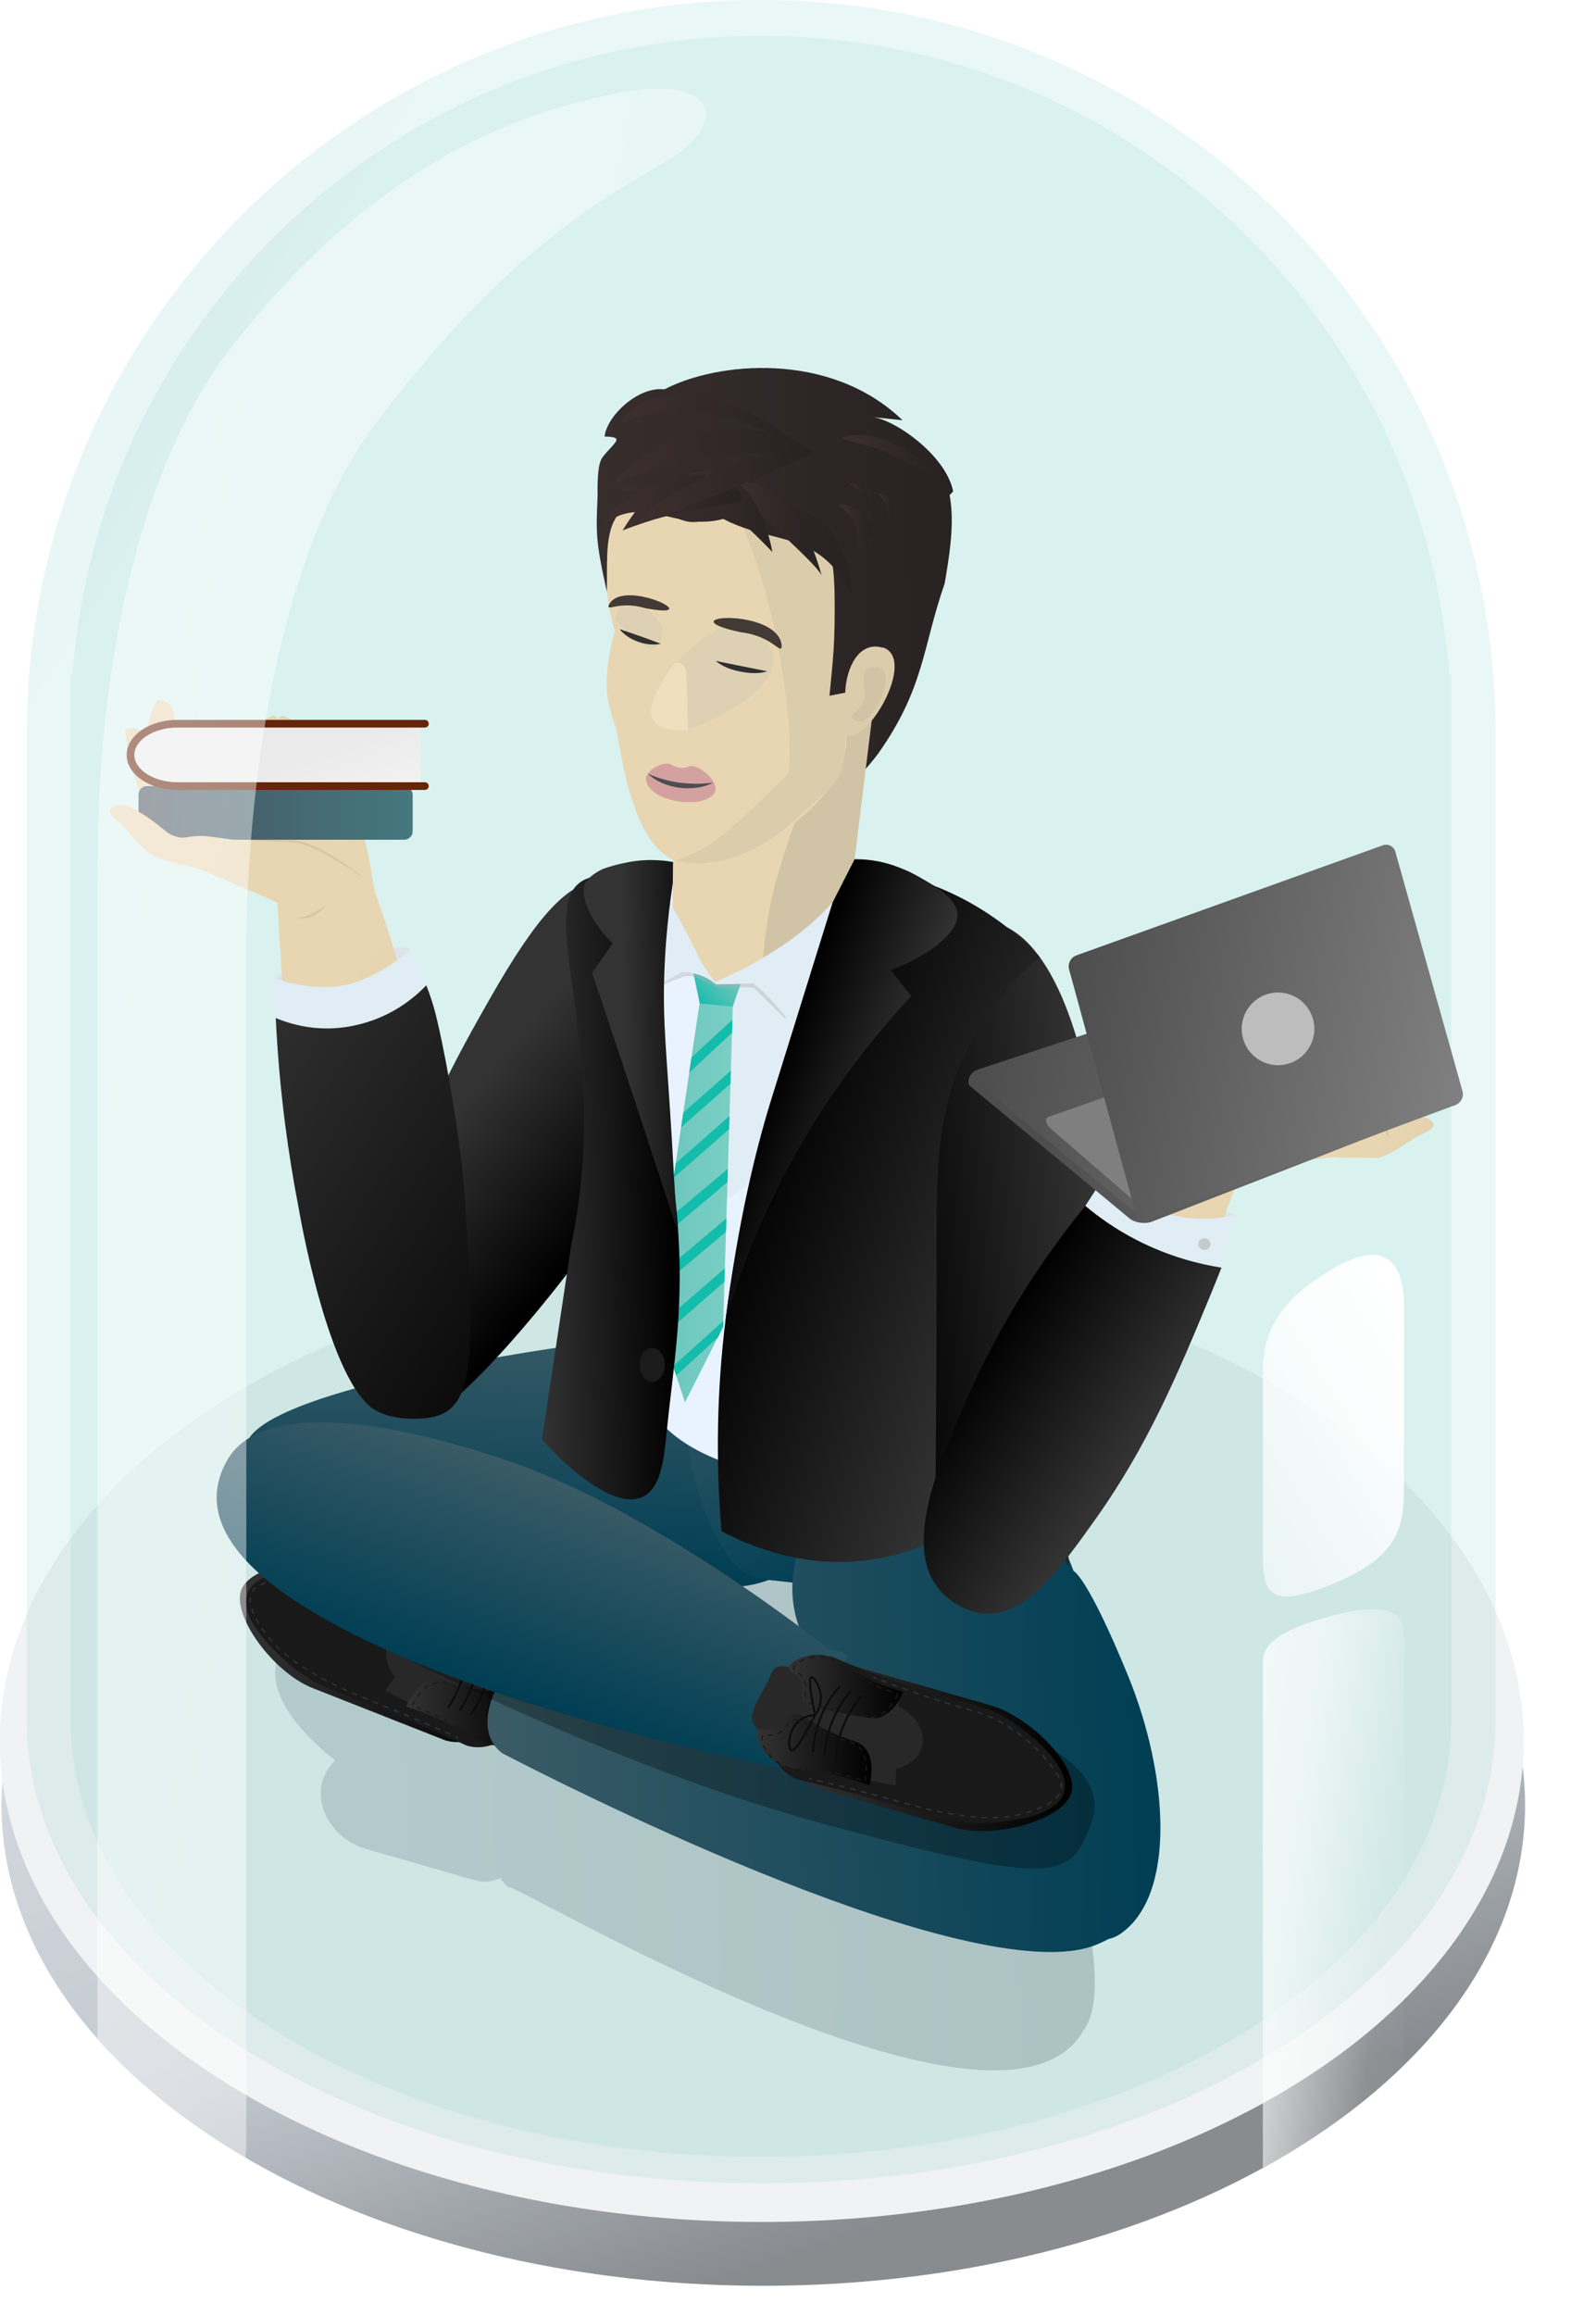 <?xml version="1.0" encoding="UTF-8"?>
<svg xmlns="http://www.w3.org/2000/svg" width="7.887in" height="11.436in" xmlns:xlink="http://www.w3.org/1999/xlink" version="1.1" viewBox="0 0 567.86 823.4">
  <defs>
    <style>
      .cls-1 {
        opacity: .46;
        stroke: #727b80;
        stroke-dasharray: 3;
        stroke-width: 2px;
      }

      .cls-1, .cls-2, .cls-3, .cls-4, .cls-5, .cls-6 {
        isolation: isolate;
      }

      .cls-1, .cls-7, .cls-8, .cls-9, .cls-10, .cls-11, .cls-12 {
        fill: none;
      }

      .cls-1, .cls-7, .cls-10 {
        stroke-linecap: round;
      }

      .cls-13 {
        fill: #1b1b1c;
      }

      .cls-14 {
        fill: #423a34;
      }

      .cls-15 {
        fill: #e1edf5;
      }

      .cls-16 {
        fill: #bdbdbd;
      }

      .cls-2 {
        fill: #afafaf;
        opacity: .4;
      }

      .cls-7 {
        stroke: #662409;
        stroke-width: 2.73px;
      }

      .cls-7, .cls-8, .cls-9, .cls-10, .cls-11, .cls-12 {
        stroke-miterlimit: 10;
      }

      .cls-17 {
        fill: #f5c953;
      }

      .cls-18 {
        fill: #e8d6b2;
      }

      .cls-19 {
        fill: url(#linear-gradient-8);
      }

      .cls-20 {
        fill: url(#linear-gradient-7);
      }

      .cls-21 {
        fill: url(#linear-gradient-5);
      }

      .cls-22 {
        fill: url(#linear-gradient-6);
      }

      .cls-23 {
        fill: url(#linear-gradient-9);
      }

      .cls-8 {
        stroke-dasharray: 2 2;
      }

      .cls-8, .cls-11 {
        stroke: #2c3339;
        stroke-width: .5px;
      }

      .cls-24 {
        fill: #dce3e9;
      }

      .cls-9 {
        stroke-dasharray: 1.911;
        stroke-width: .478px;
      }

      .cls-9, .cls-12 {
        stroke: #161a1c;
      }

      .cls-25 {
        fill: url(#linear-gradient);
      }

      .cls-26 {
        fill: #ecedef;
      }

      .cls-27 {
        fill: #c5cacc;
      }

      .cls-10 {
        stroke: #0c0c0c;
        stroke-width: .708px;
      }

      .cls-28 {
        fill: #303030;
      }

      .cls-29 {
        fill: #dbcdac;
      }

      .cls-30 {
        fill: #d4a1a1;
      }

      .cls-31 {
        fill: #d1c3a6;
      }

      .cls-32 {
        fill: #f0dfbf;
      }

      .cls-33 {
        fill: #e9f3ff;
      }

      .cls-34 {
        fill: #ded1b3;
      }

      .cls-35 {
        fill: #442b1b;
      }

      .cls-3 {
        fill: url(#linear-gradient-3);
        opacity: .09;
      }

      .cls-4 {
        fill: url(#linear-gradient-4);
        opacity: .21;
      }

      .cls-5 {
        fill: url(#linear-gradient-2);
        opacity: .11;
      }

      .cls-36 {
        fill: #3d4852;
        fill-opacity: 0;
      }

      .cls-37 {
        fill: url(#linear-gradient-43);
      }

      .cls-38 {
        fill: url(#linear-gradient-40);
      }

      .cls-39 {
        fill: url(#linear-gradient-41);
      }

      .cls-40 {
        fill: url(#linear-gradient-42);
      }

      .cls-41 {
        fill: url(#linear-gradient-49);
      }

      .cls-42 {
        fill: url(#linear-gradient-48);
      }

      .cls-43 {
        fill: url(#linear-gradient-45);
      }

      .cls-44 {
        fill: url(#linear-gradient-47);
      }

      .cls-45 {
        fill: url(#linear-gradient-44);
      }

      .cls-46 {
        fill: url(#linear-gradient-46);
      }

      .cls-47 {
        fill: url(#linear-gradient-10);
      }

      .cls-48 {
        fill: url(#linear-gradient-11);
      }

      .cls-49 {
        fill: url(#linear-gradient-12);
      }

      .cls-50 {
        fill: url(#linear-gradient-13);
      }

      .cls-51 {
        fill: url(#linear-gradient-19);
      }

      .cls-52 {
        fill: url(#linear-gradient-14);
      }

      .cls-53 {
        fill: url(#linear-gradient-21);
      }

      .cls-54 {
        fill: url(#linear-gradient-20);
      }

      .cls-55 {
        fill: url(#linear-gradient-22);
      }

      .cls-56 {
        fill: url(#linear-gradient-23);
      }

      .cls-57 {
        fill: url(#linear-gradient-28);
      }

      .cls-58 {
        fill: url(#linear-gradient-25);
      }

      .cls-59 {
        fill: url(#linear-gradient-32);
      }

      .cls-60 {
        fill: url(#linear-gradient-31);
      }

      .cls-61 {
        fill: url(#linear-gradient-33);
      }

      .cls-62 {
        fill: url(#linear-gradient-30);
      }

      .cls-63 {
        fill: url(#linear-gradient-15);
      }

      .cls-64 {
        fill: url(#linear-gradient-16);
      }

      .cls-65 {
        fill: url(#linear-gradient-17);
      }

      .cls-66 {
        fill: url(#linear-gradient-18);
      }

      .cls-67 {
        fill: url(#linear-gradient-35);
      }

      .cls-68 {
        fill: url(#linear-gradient-34);
      }

      .cls-69 {
        fill: url(#linear-gradient-36);
      }

      .cls-70 {
        fill: url(#linear-gradient-38);
      }

      .cls-71 {
        fill: url(#linear-gradient-27);
      }

      .cls-72 {
        fill: url(#linear-gradient-24);
      }

      .cls-73 {
        fill: url(#linear-gradient-26);
      }

      .cls-74 {
        fill: url(#linear-gradient-29);
      }

      .cls-75 {
        fill: url(#linear-gradient-37);
      }

      .cls-76 {
        fill: url(#linear-gradient-39);
      }

      .cls-77 {
        fill: url(#linear-gradient-57);
      }

      .cls-78 {
        fill: url(#linear-gradient-58);
      }

      .cls-79 {
        fill: url(#linear-gradient-59);
      }

      .cls-80 {
        fill: url(#linear-gradient-53);
      }

      .cls-81 {
        fill: url(#linear-gradient-54);
      }

      .cls-82 {
        fill: url(#linear-gradient-55);
      }

      .cls-83 {
        fill: url(#linear-gradient-56);
      }

      .cls-84 {
        fill: url(#linear-gradient-50);
      }

      .cls-85 {
        fill: url(#linear-gradient-51);
      }

      .cls-86 {
        fill: url(#linear-gradient-52);
      }

      .cls-87 {
        fill: url(#linear-gradient-63);
      }

      .cls-88 {
        fill: url(#linear-gradient-61);
      }

      .cls-89 {
        fill: url(#linear-gradient-62);
      }

      .cls-90 {
        fill: #13bcab;
      }

      .cls-91 {
        opacity: .73;
      }

      .cls-92 {
        opacity: .3;
      }

      .cls-93 {
        opacity: .1;
      }

      .cls-94 {
        fill: #282828;
      }

      .cls-12 {
        stroke-dasharray: 1.826;
        stroke-width: .457px;
      }

      .cls-95 {
        fill: #7f7f7f;
      }

      .cls-6 {
        fill: url(#linear-gradient-60);
        opacity: .49;
      }

      .cls-96 {
        fill: #2c3339;
      }

      .cls-97 {
        fill: #191919;
      }

      .cls-98 {
        fill: #4c4e51;
      }
    </style>
    <linearGradient id="linear-gradient" x1="-1887.274" y1="-356.969" x2="-1886.856" y2="-356.203" gradientTransform="translate(1023273.11 122644.136) scale(542.113 342.142)" gradientUnits="userSpaceOnUse">
      <stop offset="0" stop-color="#d0d5db"/>
      <stop offset=".606" stop-color="#acb5bf"/>
      <stop offset="1" stop-color="#5c6166"/>
    </linearGradient>
    <linearGradient id="linear-gradient-2" x1="-1897.549" y1="-375.584" x2="-1897.244" y2="-375.301" gradientTransform="translate(991579.136 291648.934) scale(522.585 776.608)" gradientUnits="userSpaceOnUse">
      <stop offset="0" stop-color="#438ca9"/>
      <stop offset="1" stop-color="#33b8ac"/>
    </linearGradient>
    <linearGradient id="linear-gradient-3" x1="-1897.316" y1="-375.57" x2="-1897.011" y2="-375.287" gradientTransform="translate(931796.511 283311.7) scale(491.13 754.402)" xlink:href="#linear-gradient-2"/>
    <linearGradient id="linear-gradient-4" x1="-1907.499" y1="454.363" x2="-1906.499" y2="454.383" gradientTransform="translate(556154.301 88126.284) scale(291.51 -192.54)" gradientUnits="userSpaceOnUse">
      <stop offset="0" stop-color="#536473"/>
      <stop offset="1" stop-color="#303740"/>
    </linearGradient>
    <linearGradient id="linear-gradient-5" x1="219.325" y1="103.436" x2="338.637" y2="103.436" gradientTransform="translate(0 329.953) scale(1 -1)" gradientUnits="userSpaceOnUse">
      <stop offset="0" stop-color="#382d2d"/>
      <stop offset="1" stop-color="#282222"/>
    </linearGradient>
    <linearGradient id="linear-gradient-6" x1="-798.952" y1="173.397" x2="-765.683" y2="161.649" gradientTransform="translate(-664.677 -61.65) rotate(-167.621) scale(1 -1)" gradientUnits="userSpaceOnUse">
      <stop offset="0" stop-color="#e8d6b2"/>
      <stop offset=".318" stop-color="#e8d6b2"/>
      <stop offset=".988" stop-color="#d1c3a6"/>
    </linearGradient>
    <linearGradient id="linear-gradient-7" x1="-1241.566" y1="703.485" x2="-1240.32" y2="702.483" gradientTransform="translate(175991.57 118500.94) rotate(3.038) scale(146.55 -154.52)" xlink:href="#linear-gradient-6"/>
    <linearGradient id="linear-gradient-8" x1="-1173.677" y1="695.737" x2="-1173.856" y2="695.099" gradientTransform="translate(18313.062 29494.503) rotate(-2.646) scale(14.39 -43.176) skewX(.05)" xlink:href="#linear-gradient-6"/>
    <linearGradient id="linear-gradient-9" x1="-1199.155" y1="694.314" x2="-1197.794" y2="692.219" gradientTransform="translate(26293.333 23803.195) rotate(-.079) scale(21.855 -33.942) skewX(.011)" xlink:href="#linear-gradient-6"/>
    <linearGradient id="linear-gradient-10" x1="-1226.452" y1="693.334" x2="-1225.946" y2="692.004" gradientTransform="translate(61062.676 23029.153) rotate(-13.965) scale(43.773 -53.111)" gradientUnits="userSpaceOnUse">
      <stop offset=".06" stop-color="#e8d6b2"/>
      <stop offset=".494" stop-color="#d1c3a6"/>
    </linearGradient>
    <linearGradient id="linear-gradient-11" x1="-1273.447" y1="710.184" x2="-1273.182" y2="709.487" gradientTransform="translate(63499.343 22793.225) rotate(-14.519) scale(43.773 -53.111)" xlink:href="#linear-gradient-6"/>
    <linearGradient id="linear-gradient-12" x1="-1250.088" y1="704.188" x2="-1249.027" y2="703.336" gradientTransform="translate(-202464.099 65423.631) rotate(-167.054) scale(146.55 154.52)" gradientUnits="userSpaceOnUse">
      <stop offset="0" stop-color="#e8d6b2"/>
      <stop offset=".26" stop-color="#e8d6b2"/>
      <stop offset=".85" stop-color="#d1c3a6"/>
      <stop offset="1" stop-color="#d1c3a6"/>
    </linearGradient>
    <linearGradient id="linear-gradient-13" x1="-1301.024" y1="171.38" x2="-1326.329" y2="180.271" gradientTransform="translate(-754.013 -63.282) rotate(-167.054) scale(1 -1)" xlink:href="#linear-gradient-6"/>
    <linearGradient id="linear-gradient-14" x1="-1261.157" y1="701.489" x2="-1261.341" y2="700.832" gradientTransform="translate(-26371.952 23278.487) rotate(-161.37) scale(14.39 43.176) skewX(.05)" xlink:href="#linear-gradient-6"/>
    <linearGradient id="linear-gradient-15" x1="-1257.065" y1="699.75" x2="-1255.704" y2="697.656" gradientTransform="translate(-32476.466 15609.679) rotate(-163.937) scale(21.855 33.942) skewX(.011)" xlink:href="#linear-gradient-10"/>
    <linearGradient id="linear-gradient-16" x1="-1251.636" y1="702.735" x2="-1253.45" y2="702.692" gradientTransform="translate(-85645.096 -5529.776) rotate(-150.052) scale(61.968 53.852)" xlink:href="#linear-gradient-6"/>
    <linearGradient id="linear-gradient-17" x1="-1253.484" y1="702.473" x2="-1253.218" y2="701.776" gradientTransform="translate(-65688.406 5291.087) rotate(-150.051) scale(43.773 53.111)" xlink:href="#linear-gradient-6"/>
    <linearGradient id="linear-gradient-18" x1="85.347" y1="587.611" x2="183.947" y2="587.611" gradientUnits="userSpaceOnUse">
      <stop offset="0" stop-color="#333"/>
      <stop offset="1" stop-color="#000"/>
    </linearGradient>
    <linearGradient id="linear-gradient-19" x1="144.489" y1="609.019" x2="187.988" y2="609.019" xlink:href="#linear-gradient-18"/>
    <linearGradient id="linear-gradient-20" x1="154.441" y1="585.529" x2="192.962" y2="585.529" xlink:href="#linear-gradient-18"/>
    <linearGradient id="linear-gradient-21" x1="-811.286" y1="-131.282" x2="-810.287" y2="-131.302" gradientTransform="translate(-31559.006 72804.46) rotate(92.977) scale(91.073 212.928)" gradientUnits="userSpaceOnUse">
      <stop offset="0" stop-color="#3a5b66"/>
      <stop offset="1" stop-color="#003e54"/>
    </linearGradient>
    <linearGradient id="linear-gradient-22" x1="-812.334" y1="-136.449" x2="-811.454" y2="-137.099" gradientTransform="translate(-24068.817 74012.932) rotate(98.999) scale(94.108 91.8)" xlink:href="#linear-gradient-21"/>
    <linearGradient id="linear-gradient-23" x1="-811.747" y1="-125.541" x2="-810.771" y2="-125.561" gradientTransform="translate(199334.68 26805.994) scale(245.35 208.8)" xlink:href="#linear-gradient-21"/>
    <linearGradient id="linear-gradient-24" x1="-813.971" y1="-131.199" x2="-812.971" y2="-131.219" gradientTransform="translate(-50792.118 50476.14) rotate(109.993) scale(79.086 235.066)" xlink:href="#linear-gradient-21"/>
    <linearGradient id="linear-gradient-25" x1="280.368" y1="621.764" x2="381.443" y2="621.764" xlink:href="#linear-gradient-18"/>
    <linearGradient id="linear-gradient-26" x1="-802.087" y1="-129.678" x2="-798.597" y2="-128.568" gradientTransform="translate(37050.975 43535.658) rotate(38.017) scale(69.33 87.432)" gradientUnits="userSpaceOnUse">
      <stop offset="0" stop-color="#fff"/>
      <stop offset=".5" stop-color="#c4c4c4"/>
      <stop offset=".51" stop-color="gray"/>
      <stop offset=".74" stop-color="#818181"/>
      <stop offset="1" stop-color="gray"/>
    </linearGradient>
    <linearGradient id="linear-gradient-27" x1="-804.625" y1="-121.213" x2="-800.275" y2="-120.273" gradientTransform="translate(59984.874 876.508) rotate(-8.999) scale(73.14 81.15)" gradientUnits="userSpaceOnUse">
      <stop offset="0" stop-color="#fff"/>
      <stop offset=".2" stop-color="#e8e8e8"/>
      <stop offset=".51" stop-color="gray"/>
      <stop offset=".74" stop-color="#818181"/>
      <stop offset="1" stop-color="gray"/>
    </linearGradient>
    <linearGradient id="linear-gradient-28" x1="-826.261" y1="-127.183" x2="-826.892" y2="-127.59" gradientTransform="translate(-41378.907 -53393.844) rotate(-152.03) scale(74.944 220.167) skewX(-.016)" xlink:href="#linear-gradient-18"/>
    <linearGradient id="linear-gradient-29" x1="-824.852" y1="-129.341" x2="-823.852" y2="-129.362" gradientTransform="translate(-67202.94 -24160.082) rotate(175.006) scale(79.04 234.951)" xlink:href="#linear-gradient-18"/>
    <linearGradient id="linear-gradient-30" x1="-801.37" y1="-124.99" x2="-800.715" y2="-123.412" gradientTransform="translate(47187.798 13529.201) rotate(-8.003) scale(55.884 157.12)" xlink:href="#linear-gradient-18"/>
    <linearGradient id="linear-gradient-31" x1="-822.885" y1="-127.809" x2="-821.97" y2="-127.818" gradientTransform="translate(-78523.558 -60015.192) rotate(-160.008) scale(115.213 233.589)" xlink:href="#linear-gradient-18"/>
    <linearGradient id="linear-gradient-32" x1="269.278" y1="622.302" x2="310.101" y2="622.302" xlink:href="#linear-gradient-18"/>
    <linearGradient id="linear-gradient-33" x1="280.626" y1="599.875" x2="321.32" y2="599.875" xlink:href="#linear-gradient-18"/>
    <linearGradient id="linear-gradient-34" x1="-802.222" y1="-129.44" x2="-803.07" y2="-129.435" gradientTransform="translate(42889.344 49716.309) rotate(32.172) scale(78.435 146.941) skewX(-4.298)" xlink:href="#linear-gradient-18"/>
    <linearGradient id="linear-gradient-35" x1="-1225.84" y1="692.658" x2="-1225.474" y2="693.693" gradientTransform="translate(61062.676 23029.153) rotate(-13.965) scale(43.773 -53.111)" xlink:href="#linear-gradient-6"/>
    <linearGradient id="linear-gradient-36" x1="212.328" y1="140.774" x2="339.13" y2="140.774" xlink:href="#linear-gradient-5"/>
    <linearGradient id="linear-gradient-37" x1="216.23" y1="150.275" x2="276.635" y2="150.275" gradientTransform="translate(0 329.953) scale(1 -1)" gradientUnits="userSpaceOnUse">
      <stop offset="0" stop-color="#3d2f2f"/>
      <stop offset="1" stop-color="#282222"/>
    </linearGradient>
    <linearGradient id="linear-gradient-38" x1="214.93" y1="136.953" x2="303.13" y2="136.953" xlink:href="#linear-gradient-37"/>
    <linearGradient id="linear-gradient-39" x1="260.649" y1="141.97" x2="292.341" y2="141.97" xlink:href="#linear-gradient-37"/>
    <linearGradient id="linear-gradient-40" x1="244.5" y1="147.991" x2="274.83" y2="147.991" xlink:href="#linear-gradient-37"/>
    <linearGradient id="linear-gradient-41" x1="221.573" y1="151.171" x2="264.079" y2="151.171" xlink:href="#linear-gradient-37"/>
    <linearGradient id="linear-gradient-42" x1="220.43" y1="179.619" x2="285.73" y2="179.619" xlink:href="#linear-gradient-37"/>
    <linearGradient id="linear-gradient-43" x1="218.03" y1="167.573" x2="289.33" y2="167.573" xlink:href="#linear-gradient-37"/>
    <linearGradient id="linear-gradient-44" x1="298.411" y1="142.634" x2="310.328" y2="142.634" xlink:href="#linear-gradient-37"/>
    <linearGradient id="linear-gradient-45" x1="312.13" y1="149.846" x2="317.818" y2="149.846" xlink:href="#linear-gradient-37"/>
    <linearGradient id="linear-gradient-46" x1="299.629" y1="166.232" x2="335.13" y2="166.232" xlink:href="#linear-gradient-37"/>
    <linearGradient id="linear-gradient-47" x1="226.03" y1="156.03" x2="289.33" y2="156.03" xlink:href="#linear-gradient-37"/>
    <linearGradient id="linear-gradient-48" x1="301.984" y1="154.019" x2="309.117" y2="154.019" xlink:href="#linear-gradient-37"/>
    <linearGradient id="linear-gradient-49" x1="232.739" y1="427.543" x2="260.753" y2="427.543" gradientUnits="userSpaceOnUse">
      <stop offset="0" stop-color="#69c5bb"/>
      <stop offset="1" stop-color="#7bcfc5"/>
    </linearGradient>
    <linearGradient id="linear-gradient-50" x1="258.364" y1="347.71" x2="248.128" y2="357.543" gradientUnits="userSpaceOnUse">
      <stop offset="0" stop-color="#69c5bb"/>
      <stop offset="1" stop-color="#13bcab"/>
    </linearGradient>
    <linearGradient id="linear-gradient-51" x1="189.836" y1="421.777" x2="239.624" y2="420.784" xlink:href="#linear-gradient-18"/>
    <linearGradient id="linear-gradient-52" x1="-831.15" y1="-127.728" x2="-830.367" y2="-127.744" gradientTransform="translate(-33621.19 -41094.576) rotate(-160.012) scale(55.439 214.453) skewX(-.018)" xlink:href="#linear-gradient-18"/>
    <linearGradient id="linear-gradient-53" x1="222.248" y1="371.899" x2="253.997" y2="371.265" xlink:href="#linear-gradient-18"/>
    <linearGradient id="linear-gradient-54" x1="49.281" y1="289.141" x2="146.821" y2="289.141" gradientUnits="userSpaceOnUse">
      <stop offset="0" stop-color="#47535e"/>
      <stop offset="1" stop-color="#45787f"/>
    </linearGradient>
    <linearGradient id="linear-gradient-55" x1="100.545" y1="270.63" x2="122.381" y2="332.422" gradientUnits="userSpaceOnUse">
      <stop offset="0" stop-color="#eaeaea"/>
      <stop offset="1" stop-color="#fff"/>
    </linearGradient>
    <linearGradient id="linear-gradient-56" x1="-1232.677" y1="693.622" x2="-1234.491" y2="693.578" gradientTransform="translate(83227.553 18122.145) rotate(-13.964) scale(61.968 -53.852)" xlink:href="#linear-gradient-6"/>
    <linearGradient id="linear-gradient-57" x1="-1252.897" y1="701.965" x2="-1252.6" y2="702.806" gradientTransform="translate(-65688.406 5291.087) rotate(-150.051) scale(43.773 53.111)" xlink:href="#linear-gradient-6"/>
    <linearGradient id="linear-gradient-58" x1="-1863.959" y1="-374.448" x2="-1862.054" y2="-373.375" gradientTransform="translate(93962.932 78465.274) scale(50.19 208.144)" gradientUnits="userSpaceOnUse">
      <stop offset="0" stop-color="#fff"/>
      <stop offset=".541" stop-color="#fff" stop-opacity=".6"/>
      <stop offset=".826" stop-color="#fff" stop-opacity=".043"/>
      <stop offset="1" stop-color="#fff" stop-opacity="0"/>
    </linearGradient>
    <linearGradient id="linear-gradient-59" x1="-1862.36" y1="-372.912" x2="-1865.361" y2="-368.456" gradientTransform="translate(93961.032 45720.752) scale(50.189 121.398)" gradientUnits="userSpaceOnUse">
      <stop offset="0" stop-color="#fff"/>
      <stop offset=".536" stop-color="#fff" stop-opacity=".043"/>
      <stop offset=".541" stop-color="#fff" stop-opacity=".6"/>
      <stop offset="1" stop-color="#fff" stop-opacity="0"/>
    </linearGradient>
    <linearGradient id="linear-gradient-60" x1="-1892.337" y1="-375.346" x2="-1889.478" y2="-373.795" gradientTransform="translate(409943.509 280029.463) scale(216.62 745.623)" xlink:href="#linear-gradient-58"/>
    <linearGradient id="linear-gradient-61" x1="237.541" y1="287.373" x2="408.038" y2="287.373" gradientTransform="translate(827.798 170.174) rotate(-169.614) scale(1 -1)" gradientUnits="userSpaceOnUse">
      <stop offset="0" stop-color="gray"/>
      <stop offset="1" stop-color="#4d4d4d"/>
    </linearGradient>
    <linearGradient id="linear-gradient-62" x1="264.719" y1="284.515" x2="435.566" y2="284.515" xlink:href="#linear-gradient-61"/>
    <linearGradient id="linear-gradient-63" x1="262.703" y1="261.77" x2="409.007" y2="261.77" xlink:href="#linear-gradient-61"/>
  </defs>
  <!-- Generator: Adobe Illustrator 28.6.0, SVG Export Plug-In . SVG Version: 1.2.0 Build 709)  -->
  <g>
    <g id="Layer_1">
      <g class="cls-91">
        <path class="cls-36" d="M294.63,465.724c150.9,0,273.3,80.1,273.3,178.9s-122.4,178.8-273.3,178.8S21.33,743.323,21.33,644.523s122.4-178.8,273.3-178.8Z"/>
        <path class="cls-25" d="M270.53,470.923c149.7,0,272.1,76.6,272.1,171.1s-121.4,171-271.1,171S.53,736.424.53,642.023s120.3-171.1,270-171.1Z"/>
        <ellipse class="cls-26" cx="271.03" cy="619.224" rx="271.1" ry="171.1"/>
      </g>
      <path class="cls-5" d="M9.53,611.676v-.2h0v-352.5h0C10.73,115.676,127.23-.024,270.83-.024s260.1,115.8,261.3,259h0v352.5h0v.2c0,91.1-117,164.9-261.3,164.9S9.53,702.776,9.53,611.676Z"/>
      <path class="cls-3" d="M25.13,612.176V239.876h.7C35.23,112.876,141.33,12.776,270.73,12.776s235.4,100.1,244.9,227.1h.7v372.3c0,85.6-109.9,155-245.6,155S25.13,697.776,25.13,612.176Z"/>
      <path class="cls-4" d="M181.13,671.476c-1.3-1-2.3-2.2-3.1-3.5-2.2,1.1-4.8,1.6-7.3,1.2v.1c-1.3-.3-38.9-11.2-40.1-11.5-14.9-4.2-22.1-21.2-11.4-31.6-85.3-68.8,110.8-80.1,139.8-81.6,3.7.2,7.4,1.2,10.7,3l24.3,5.4c6.6-1.3,13.5.2,19,4.2,7.1-16.6,42.6,43,49.3,61.6,11.2,8.8,37.1,85.1,23.2,103.4-29.6,52.2-209-56.5-204.4-50.7ZM289.73,645.676l1.5.4c-4.5-7-8-15-8.5-23.4-2.9-.7-5.5-2.1-7.7-4.1-6.9,4.3-15.1,5.7-23.1,5,16.2,9.8,28.9,18.3,33.9,21.7.9,0,1.8,0,2.7.2v-.1l1.2.3Z"/>
      <path class="cls-21" d="M219.33,250.976c3.1-58.4,69.9-24,85.7-44,.8-2.4-.5-4.9-1.1-6.1-6.1-11.8-16-30.8-12.4-39,3.2-7.5,19.7-11.2,32-5,19.6,9.4,15.6,32.7,12.6,50.6-7.9,22.7-7.2,37.3-23.7,60.6-15,19.9-34.2,28.2-42.6,31.2-38.2.7-50.8-23.5-50.5-48.3Z"/>
      <path class="cls-24" d="M439.692,432.386c.089-1.494-8.861-1.178-25.956-7.211-12.808-4.52-19.023-8.664-20.263-7.288-1.306,1.449,3.567,8.29,10.396,12.508,14.707,9.083,35.688,4.265,35.823,1.991Z"/>
      <path class="cls-24" d="M146.005,337.669c-2.964-3.385-50.389,7.495-48.422,11.032.891,1.602,11.864,1.613,16.665,1.396,20.011-.904,33.593-10.331,31.758-12.428Z"/>
      <path class="cls-22" d="M130.946,303.348c-2.331-9.349-5.309-17.407-8.242-24.046-4.51-8.117-6.587-12.696-7.584-15.483-.228-.638-.697-2.012-1.925-3.316-1.477-1.568-2.847-1.753-6.142-3.045-5.214-2.046-5.994-3.234-7.155-2.605-.432.234-.771.647-1.026,1.166-.389-.717-1.004-1.222-1.55-1.55-1.59.904-3.999,2.23-6.995,3.708-9.563,4.717-14.244,5.625-15.204,9.329-.299,1.152.03,2.371.687,4.808.955,3.542,2.423,6.378,3.687,8.411-.06-.014-.113-.023-.173-.037-5.858-1.37-11.43-2.754-14.682-7.505-2.397-3.502-2.572-7.429-2.461-9.723-.122-3.388-.243-6.777-.365-10.165-.068-.351-.448-2.116-2.147-3.284-1.614-1.109-3.295-.908-3.674-.853-.928,4.79-1.857,9.581-2.785,14.371-1.289-2.477-3.157-4.107-5.213-4.433-.723-.115-1.922-.142-3.487.588,3.18,9.976,6.359,19.951,9.539,29.927.919.381,2.282,1.002,3.838,1.941,1.758,1.061,2.632,1.847,3.896,2.746,1.319.938,3.3,2.167,6.047,3.27-1.804.239-2.285.518-3.954.262-5.047-.774-5.837-4.119-14.899-9.343-2.049-1.182-5.028-2.753-7.828-1.81-.389.131-1.678.565-1.872,1.463-.296,1.368,2.055,3.324,3.202,4.278,0,0,.002.001.002.001,3.267,2.718,7.22,9.133,12.288,12.111.897.527,3.563,1.25,8.893,2.696,3.051.828,5.59,1.426,7.316,1.814,10.9,4.678,21.801,9.356,32.701,14.034.308.944.784,2.039,1.534,3.062M105.212,326.135c9.785-.703,19.571-1.406,29.356-2.109-1.208-6.893-2.415-13.786-3.623-20.678M95.334,264.004c.956-1.02,2.246-2.4,3.081-3.863.063.413.152.818.274,1.198.997,3.121,3.38,2.91,4.83,6.808.44,1.184.589,2.194,1.529,3.789.959,1.627,1.508,1.77,1.958,2.7,1.066,2.204.091,5.763-2.008,7.557-3.273,2.797-8.897.978-11.794-1.368-2.475-2.004-3.723-5.012-4.703-7.377-.638-1.537-1.021-2.874-1.254-3.817,4.049-1.762,6.618-4.062,8.086-5.628Z"/>
      <path id="Union_51" class="cls-20" d="M107.028,418.196c-2.708-22.925-4.977-46.622-6.703-71.058-.638-9.037-1.189-17.979-1.656-26.823,11.639-.843,23.278-1.685,34.917-2.527,5.683,15.823,11.138,34.065,15.418,54.518,2.956,14.126,4.961,27.442,6.292,39.738-16.089,2.051-32.178,4.102-48.267,6.153Z"/>
      <path id="Path_6364" class="cls-19" d="M52.432,267.54c-.381-2.626-.635-6.875.743-11.773.767-2.726,1.839-4.941,2.82-6.611.379-.055,2.06-.256,3.674.853,1.7,1.168,2.079,2.933,2.147,3.284.122,3.388.243,6.777.365,10.165.182,5.077,1,7.554,2.461,9.723,3.801,5.642,10.882,4.951,11.276,8.536.221,2.014-1.825,3.968-3.367,4.801-2.692,1.454-5.621.449-6.935-.002-7.582-2.603-12.14-11.772-13.184-18.976Z"/>
      <path id="Path_6365" class="cls-23" d="M54.048,289.609c-.585-.604-1.511-1.68-3.31-5.754-3.159-7.153-4.579-13.514-5.286-17.448-.48-2.669-.765-4.966-.942-6.724,1.564-.73,2.764-.703,3.487-.588,3.496.556,6.46,4.855,6.931,10.734,2.491,4.27,4.982,8.541,7.473,12.811,1.803,1.155,3.37,1.8,4.483,2.178,1.748.593,3.345.855,5.014,2.289.31.266.663.57,1.026,1.053,1.102,1.466,1.879,4.027.751,6.511-1.002,2.208-3.211,3.7-5.316,3.714-2.075.013-2.531-1.42-6.577-4.089-4.236-2.794-5.519-2.4-7.734-4.687Z"/>
      <g class="cls-93">
        <path class="cls-35" d="M68.783,297.378c2.468-.845,4.229-2.688,4.726-5.187.165-.806.26-1.647.246-2.516,1.418,3.354-1.136,7.839-4.972,7.703h0Z"/>
      </g>
      <g class="cls-93">
        <path class="cls-35" d="M71.66,286.911c2.083-1.269,3.419-2.903,4.258-5.193.36,2.461-1.777,5.06-4.258,5.193h0Z"/>
      </g>
      <g class="cls-93">
        <path class="cls-35" d="M78.677,270.294c3.093.517,6.163.208,9.096-.9-2.658,1.646-6.167,1.993-9.096.9h0Z"/>
      </g>
      <g class="cls-93">
        <path class="cls-35" d="M61.571,275.966c1.554-.403,2.541-.834,3.6-2.071.107,1.732-2.158,2.918-3.6,2.071h0Z"/>
      </g>
      <path id="Path_6362" class="cls-47" d="M88.501,273.449c-.418-1.272-.836-2.545-1.254-3.817,4.049-1.762,6.618-4.062,8.086-5.628,1.766-1.884,4.684-4.996,3.74-7.589-.344-.945-1.106-1.56-1.751-1.947-1.59.904-3.999,2.23-6.995,3.708-9.562,4.717-14.244,5.624-15.204,9.329-.285,1.101.055,2.341.687,4.808.958,3.737,2.504,6.576,3.687,8.411,1.307.307,2.947.563,4.84.562,3.338-.002,6.03-.801,7.776-1.487-.564-.671-1.309-1.648-2.038-2.919-.736-1.285-1.204-2.304-1.575-3.431Z"/>
      <g class="cls-93">
        <path class="cls-35" d="M77.501,280.385c4.638.796,9.169.663,13.76-.361-4.21,2.072-9.448,2.215-13.76.361h0Z"/>
      </g>
      <g class="cls-93">
        <path class="cls-35" d="M78.749,270.382c3.16.234,6.049-.087,9.086-.988-2.523,1.906-6.213,2.305-9.086.988h0Z"/>
      </g>
      <path id="Path_6362-2" data-name="Path_6362" class="cls-48" d="M87.313,269.637c4.032-1.801,6.578-4.126,8.031-5.706,1.747-1.901,4.635-5.041,3.667-7.625-.353-.942-1.121-1.55-1.77-1.93-1.582.919-3.977,2.268-6.959,3.775-9.516,4.809-14.189,5.762-15.113,9.476-.275,1.104.078,2.34.734,4.801"/>
      <path id="Path_7059" class="cls-15" d="M96.633,347.635s13.474,5.29,25.839,2.83c12.365-2.46,23.62-12.67,23.62-12.67l5.574,12.67s1.109,8.33-23.62,14.67c-24.729,6.34-31.413-5-31.413-5v-12.5Z"/>
      <g class="cls-93">
        <path class="cls-35" d="M494.084,404.392c-1.121-1.062-1.432-2.878-.714-4.248.379,1.51.577,2.698.714,4.248h0Z"/>
      </g>
      <g class="cls-93">
        <path class="cls-35" d="M489.321,388.507c1.247,1.216,2.222,2.207,3.422,3.469-1.711-.275-3.163-1.76-3.422-3.469h0Z"/>
      </g>
      <g class="cls-93">
        <path class="cls-35" d="M491.956,382.32c-1.619.417-3.47-1.347-2.89-2.983.677,1.482,1.508,2.168,2.89,2.983h0Z"/>
      </g>
      <g class="cls-93">
        <path class="cls-35" d="M502.617,381.126c-1.213.419-2.678-.358-3.003-1.601,1.183.508,1.92.906,3.003,1.601h0Z"/>
      </g>
      <g class="cls-93">
        <path class="cls-35" d="M498.849,372.152c-1.236.492-2.837-.435-2.963-1.774,1.116.716,1.817,1.11,2.963,1.774h0Z"/>
      </g>
      <path id="Union_51-2" data-name="Union_51" class="cls-49" d="M414.005,486.534c4.353-10.5,8.684-21.162,12.985-31.985,5.223-13.143,10.251-26.144,15.093-38.994-10.291-4.287-20.583-8.574-30.874-12.861-2.512,2.225-5.754,5.255-9.322,9.053,0,0-6.333,6.74-12.43,15.213-10.948,15.213-19.102,33.193-21.526,38.681l46.075,20.894Z"/>
      <path class="cls-50" d="M438.505,416.009c11.767-1.496,23.534-2.991,35.301-4.487,1.766.103,4.372.227,7.533.271,5.523.078,8.284.116,9.292-.143,5.692-1.467,11.26-6.546,15.148-8.259,0,0,.002,0,.002,0,1.365-.602,4.164-1.835,4.256-3.231.061-.916-1.059-1.688-1.397-1.922-2.432-1.677-5.728-.987-8.024-.416-10.151,2.527-11.831,5.525-16.896,4.879-1.675-.213-2.061-.615-3.729-1.341,2.945-.303,5.188-.94,6.714-1.478,1.462-.516,2.519-1.03,4.501-1.567,1.754-.474,3.236-.696,4.224-.809,5.804-8.714,11.607-17.429,17.411-26.143-1.303-1.133-2.464-1.437-3.19-1.526-2.067-.252-4.311.8-6.233,2.826.427-4.861.853-9.722,1.28-14.582-.349-.157-1.91-.813-3.767-.191-1.955.655-2.807,2.247-2.969,2.566-1.05,3.224-2.1,6.448-3.15,9.672-.525,2.235-1.774,5.962-5.044,8.669-4.435,3.672-10.172,3.468-16.181,3.172-.062-.003-.115-.009-.177-.012,1.774-1.606,3.967-3.928,5.86-7.07,1.303-2.162,1.955-3.243,1.985-4.433.097-3.826-4.154-5.987-12.048-13.155-2.474-2.246-4.424-4.184-5.704-5.491-.615.164-1.345.481-1.917,1.063-.102-.569-.314-1.059-.665-1.403-.943-.925-2.02.003-7.595.534-3.524.335-4.891.136-6.743,1.236-1.54.915-2.369,2.107-2.764,2.658-1.726,2.404-4.983,6.235-11.554,12.796-4.648,5.576-9.729,12.501-14.545,20.847-3.895,6.751-6.879,13.153-9.177,18.881h0c.024.005,10.017,2.536,29.959,7.589ZM469.016,369.16c-.483.843-1.22,2.022-2.256,3.324-1.594,2.003-3.622,4.551-6.553,5.796-3.43,1.457-9.338,1.657-11.714-1.933-1.524-2.303-1.481-5.993.151-7.818.688-.77,1.256-.756,2.626-2.056,1.343-1.274,1.764-2.205,2.514-3.222,2.467-3.348,4.7-2.489,6.518-5.214.222-.332.419-.697.593-1.076.401,1.636,1.26,3.319,1.898,4.562.98,1.91,2.816,4.828,6.224,7.637Z"/>
      <path id="Path_6364-2" data-name="Path_6364" class="cls-52" d="M503.062,376.736c1.089-2.419,2.504-6.435,2.528-11.522.013-2.832-.407-5.256-.89-7.132-.349-.157-1.91-.813-3.767-.191-1.956.655-2.807,2.247-2.969,2.566-1.05,3.224-2.1,6.448-3.15,9.672-1.573,4.83-3.042,6.986-5.044,8.669-5.207,4.377-11.825,1.763-13.19,5.101-.767,1.876.662,4.317,1.915,5.543,2.188,2.139,5.28,1.979,6.668,1.907,8.006-.414,14.912-7.974,17.9-14.612Z"/>
      <path id="Path_6365-2" data-name="Path_6365" class="cls-63" d="M495.431,397.506c.729-.42,1.915-1.199,4.767-4.62,5.007-6.007,8.124-11.731,9.886-15.318,1.196-2.433,2.103-4.563,2.757-6.205-1.303-1.133-2.464-1.437-3.19-1.526-3.514-.429-7.547,2.888-9.619,8.411-3.571,3.419-7.141,6.839-10.712,10.258-2.051.614-3.735.803-4.909.859-1.844.089-3.451-.099-5.45.82-.371.171-.794.365-1.276.73-1.463,1.106-2.915,3.354-2.515,6.052.355,2.398,2.068,4.441,4.088,5.034,1.991.584,2.824-.668,7.448-2.12,4.841-1.52,5.967-.788,8.725-2.376Z"/>
      <path id="Path_6363" class="cls-64" d="M438.505,416.009c11.767-1.496,23.534-2.991,35.301-4.487,1.766.103,4.372.227,7.533.271,5.523.078,8.284.116,9.292-.143,5.692-1.467,11.26-6.546,15.148-8.259,0,0,.002,0,.002,0,1.365-.602,4.164-1.835,4.256-3.231.061-.916-1.059-1.689-1.397-1.922-2.432-1.677-5.728-.987-8.024-.416-10.151,2.527-11.831,5.525-16.896,4.879-2.338-.298-2.149-.958-6.468-2.363-3.135-1.02-7.683-1.274-12.62-2.203-1.997-.376-3.645-.815-6.941-1.693-4.458-1.187-5.466-1.65-8.048-2.291,0,0-4.635-1.149-10.06-1.485-6.186-.383-19.247-1.192-23.899,6.217-2.097,3.339-1.605,6.943-1.502,7.696,1.22,8.944,12.955,16.028,20.069,13.085,2.027-.839,3.383-2.369,4.253-3.656Z"/>
      <g class="cls-93">
        <path class="cls-35" d="M461.395,397.336c-5.738-1.258-11.482-2.759-17.177-4.123-5.805-.78-11.648.799-17.265,2.228-3.785,1.028-7.525,2.23-11.268,3.443,5.455-2.248,11.053-4.238,16.826-5.521,3.867-.845,7.866-1.512,11.831-.842,5.759,1.435,11.38,3.107,17.053,4.815h0Z"/>
      </g>
      <g class="cls-93">
        <path class="cls-35" d="M479.126,400.918c-3.725-.926-4.945-5.941-2.658-8.775-.252.831-.393,1.666-.456,2.487-.211,2.539.974,4.796,3.114,6.288h0Z"/>
      </g>
      <g class="cls-93">
        <path class="cls-35" d="M479.243,390.063c-2.348-.811-3.687-3.899-2.663-6.165.176,2.432,1.01,4.372,2.663,6.165h0Z"/>
      </g>
      <g class="cls-93">
        <path class="cls-35" d="M489.321,388.507c1.247,1.216,2.222,2.207,3.422,3.469-1.711-.275-3.163-1.76-3.422-3.469h0Z"/>
      </g>
      <g class="cls-93">
        <path class="cls-35" d="M491.956,382.32c-1.619.417-3.47-1.347-2.89-2.983.677,1.482,1.508,2.168,2.89,2.983h0Z"/>
      </g>
      <g class="cls-93">
        <path class="cls-35" d="M502.617,381.126c-1.213.419-2.678-.358-3.003-1.601,1.183.508,1.92.906,3.003,1.601h0Z"/>
      </g>
      <g class="cls-93">
        <path class="cls-35" d="M498.849,372.152c-1.236.492-2.837-.435-2.963-1.774,1.116.716,1.817,1.11,2.963,1.774h0Z"/>
      </g>
      <g class="cls-93">
        <path class="cls-35" d="M452.59,380.554c1.444,5.115-1.76,10.599-6.694,12.318,1.027-.732,2.015-1.486,2.884-2.352,2.734-2.584,3.905-6.25,3.81-9.966h0Z"/>
      </g>
      <g class="cls-93">
        <path class="cls-35" d="M475.424,382.181c-4.656.595-9.652-.985-13.128-4.136,4.132,2.249,8.451,3.624,13.128,4.136h0Z"/>
      </g>
      <g class="cls-93">
        <path class="cls-35" d="M494.084,404.392c-1.121-1.062-1.432-2.878-.714-4.248.379,1.51.577,2.698.714,4.248h0Z"/>
      </g>
      <g class="cls-93">
        <path class="cls-35" d="M435.642,418.925c-3.958-.569-7.502-3.728-8.579-7.567,2.126,3.366,4.954,5.906,8.579,7.567h0Z"/>
      </g>
      <g class="cls-93">
        <path class="cls-35" d="M477.073,372.157c-3.12.505-6.571-.862-8.496-3.37,2.688,1.676,5.388,2.754,8.496,3.37h0Z"/>
      </g>
      <path id="Path_6362-3" data-name="Path_6362" class="cls-65" d="M469.016,369.16c-3.407-2.809-5.244-5.727-6.224-7.637-1.179-2.297-3.127-6.093-1.506-8.325.591-.814,1.493-1.196,2.219-1.39,1.28,1.307,3.23,3.244,5.704,5.491,7.894,7.168,12.145,9.329,12.048,13.155-.029,1.137-.697,2.235-1.985,4.433"/>
      <g>
        <path id="Union_33" class="cls-66" d="M175.428,577.03l.037-.048-47.803-18.835h0c-14.047-5.398-38.147-1.934-41.762,7.229-3.615,9.163,11.193,29.337,25.135,34.97h0l47.811,18.841.037-.048c8.59,2.407,18.679-4.12,23.042-15.242,4.363-11.122,1.432-22.776-6.496-26.867Z"/>
        <path id="Union_34" class="cls-97" d="M182.972,578.862l.037-.048c-16.635-4.118-29.546-8.769-38.225-12.235-11.525-4.603-17.089-7.717-26.949-8.461-1.097-.083-25.813-1.732-29.791,8.651-3.969,10.359,15.408,25.639,17.202,27.028,6.988,5.411,12.398,7.094,25.631,12.274,8.292,3.246,20.537,8.211,35.512,14.949l.037-.048c8.59,2.407,18.679-4.12,23.042-15.242,4.363-11.122,1.39-22.77-6.495-26.867Z"/>
        <path id="Union_64" class="cls-96" d="M190.239,589.644c-10.168-3.384-20.337-6.769-30.505-10.153-8.892-2.874-17.812.6-19.976,7.812-2.163,7.211,3.267,15.439,12.135,18.427l30.509,10.106c1.499.269,4.503.567,7.046-1.146,2.228-1.5,3.046-4.43,4.592-10.227,1.481-5.555,2.198-8.381,1.011-10.746-1.181-2.354-3.42-3.518-4.813-4.072Z"/>
        <path id="Union_64-2" data-name="Union_64" class="cls-94" d="M189.273,589.774c-13.532-4.551-20.296-6.834-22.504-7.526-3.624-1.136-5.879-1.779-9.83-3.036-9.415-2.996-18.08.181-19.4,7.144-1.321,6.963,5.222,15.086,14.627,18.192l32.332,10.516c1.561.296,4.659.653,7.041-.955.121-.082.241-.172.361-.284,2.096-1.956,3.027-9.227,3.065-9.556.874-7.586,2.38-8.279,1.305-10.431-1.029-2.06-3.067-2.741-6.997-4.063Z"/>
        <path id="Union_64-3" data-name="Union_64" class="cls-94" d="M154.59,576.781c-5.833,8.181-11.665,16.362-17.498,24.543,26.833,14.24,36.093,15.295,38.558,12.274,2.1-2.574-1.179-7.563,1.197-15.993,1.405-4.985,4.094-8.712,6.378-11.244-9.545-3.194-19.091-6.387-28.636-9.581Z"/>
        <path class="cls-51" d="M144.489,606.981c3.111-6.982,6.779-8.86,8.907-9.481,3.889-1.135,5.313,1.143,14.586,2.96,8.703,1.705,12.13.673,13.942,3.438,1.707,2.606-.246,5.255,2.154,8.271,1.748,2.196,3.796,2.064,3.906,3.285.179,1.997-5.034,5.249-10.54,5.385-5.5.136-8.583-2.69-15.644-6.549-3.875-2.118-9.655-4.912-17.311-7.309Z"/>
        <path class="cls-54" d="M155.282,573.248c-.744,2.589-1.782,7.755.857,12.059,1.214,1.98,2.412,2.481,11.51,7.164,9.591,4.936,11.327,5.922,13.44,5.056,2.882-1.182,2.772-4.472,6.457-5.6,2.683-.821,4.298.447,5.08-.498,1.278-1.545-1.18-7.176-5.642-10.405-4.432-3.207-8.185-2.098-16.604-3.454-3.545-.571-8.801-1.721-15.097-4.322Z"/>
        <path class="cls-10" d="M159.492,607.252c1.562-2.339,3.589-5.895,4.993-10.494,1.731-5.671,1.755-10.435,1.545-13.346"/>
        <path class="cls-10" d="M163.638,608.199c1.562-2.339,3.589-5.895,4.993-10.494,1.731-5.671,1.755-10.435,1.545-13.346"/>
        <path class="cls-10" d="M167.775,609.589c1.562-2.339,3.589-5.895,4.993-10.494,1.731-5.671,1.755-10.435,1.545-13.346"/>
        <g>
          <path class="cls-11" d="M166.778,575.544c-.323-.09-.644-.181-.964-.271"/>
          <path class="cls-8" d="M163.891,574.723c-11.576-3.343-20.682-6.626-27.036-9.09-5.611-2.176-7.94-3.272-12.573-4.346-1.683-.39-13.271-2.937-26.902.771-5.62,1.529-7.047,2.885-7.749,4.251-2.081,4.047,1.456,9.626,3.388,12.594,4.932,7.575,11.584,12.45,20.036,17.212,11.348,6.394,17.251,7.69,38.583,16.964,3.868,1.682,7.154,3.152,9.585,4.253"/>
          <path class="cls-11" d="M162.131,617.743c.322.146.625.284.908.414"/>
        </g>
        <path class="cls-9" d="M156.259,575.003c-.6,2.39-1.386,7.143,1.189,10.983,1.184,1.766,2.305,2.183,10.845,6.148,9.003,4.179,10.635,5.02,12.554,4.156,2.617-1.178,2.407-4.179,5.766-5.335,2.446-.842,3.976.261,4.665-.629,1.127-1.454-1.325-6.513-5.544-9.309-4.191-2.777-7.613-1.635-15.418-2.585-3.286-.4-8.168-1.27-14.057-3.429Z"/>
        <path class="cls-12" d="M146.699,606.685c2.993-6.105,6.332-7.633,8.255-8.101,3.514-.856,4.72,1.235,12.963,3.231,7.736,1.873,10.834,1.091,12.372,3.632,1.449,2.394-.378,4.68,1.68,7.468,1.498,2.03,3.335,1.995,3.397,3.09.101,1.789-4.662,4.481-9.593,4.38-4.925-.101-7.599-2.748-13.802-6.477-3.404-2.047-8.492-4.774-15.271-7.223Z"/>
        <path class="cls-10" d="M178.5,606.013c.026,4.489-3.245,8.352-4.42,7.961-.971-.323-1.175-3.775,1.028-15.106.438.369,3.367,2.922,3.392,7.144Z"/>
        <path class="cls-10" d="M175.108,598.869c7.989-6.918,9.63-9.225,9.212-9.827-.487-.702-4.063.495-6.39,2.836-2.806,2.823-2.83,6.339-2.822,6.991Z"/>
      </g>
      <path id="Path_6629" class="cls-53" d="M300.256,525.48c-1.162,22.702-20.509,40.164-43.211,39.002-.01,0-.019-.001-.029-.002h0l-133.17-6.94c-22.66-1.24-37.42-20.18-36.23-42.88,1.19-22.7,146.66-42.36,169.36-41.14h5.1c22.7,1.18,39.37,29.25,38.18,51.96Z"/>
      <path id="Path_6630" class="cls-55" d="M330.866,531.72c-3.27,20.64-19.65,35.2-36.58,32.52l-24.1-2.63c-16.93-2.68-29.39-48.17-26.12-68.81,3.27-20.64,10.54-28.94,27.47-26.26l34.58,23c16.94,2.64,28.01,21.54,24.75,42.18Z"/>
      <path id="Union_31" class="cls-56" d="M178.638,623.567c-9.88-7.62-2.63-21.64-2.63-21.64,0,0,7.19-14.54,17-10.17,9.81,4.37,70.338,28.743,70.338,28.743l60.57,9.86c-1.923-3.097-3.534-6.376-4.81-9.79,0,0-36.49-24.63-37.18-54.51-.69-29.88,31.93-63.64,41.44-78.39,9.51-14.75,51.19,49.6,58.59,71.08,0,0,4.87,1.78,19.39,37.25,14.52,35.47,17.22,78.48-2.94,92-1.191.795-2.521,1.358-3.92,1.66-1.22.63-2.53,1.25-3.94,1.86-4.44,1.92-10.08,2.79-16.63,2.79-60.97-.01-195.278-70.743-195.278-70.743Z"/>
      <path id="Path_6972" class="cls-92" d="M97.774,552.708s1.852-12.727,17.732-8.024c15.88,4.703,123.386,35.703,123.386,35.703l97.06,24.368c33.211,12.379,59.743,24.368,52.25,44.033-7.492,19.665-11.866,22.502-94.992,0-83.125-22.502-169.266-69.466-169.266-69.466-33.242-12.379-26.172-26.614-26.172-26.614Z"/>
      <path id="Path_6627" class="cls-72" d="M279.069,606.003c-3.167,10.634,12.639,23.986,10.377,26.2-.905.886-3.954-.748-6.33-2.224,0,0-87-16.52-146.17-43.36-59.17-26.84-66.13-49.87-56-67.42,10.13-17.55,45-17.95,98.68,0,53.68,17.95,115.25,67.4,115.25,67.4,2.694.354,6.333,1.085,6.621,2.731.695,3.963-19.297,6.158-22.428,16.673Z"/>
      <path id="Union_33-2" data-name="Union_33" class="cls-58" d="M303.036,592.44v-.06l49.39,14.16h0c14.43,4.27,31.44,21.69,28.73,31.16-2.71,9.47-26.74,16.46-41.23,12.44h0l-49.4-14.16v-.06c-8.28-3.32-12.31-14.64-9-26.12s12.73-18.94,21.51-17.36Z"/>
      <path id="Union_34-2" data-name="Union_34" class="cls-97" d="M295.936,589.3v-.06c15.705,6.86,28.778,11.031,37.774,13.565,11.945,3.365,18.255,4.282,26.53,9.694.921.602,21.532,14.341,18.367,25-3.158,10.635-27.833,10.959-30.102,10.969-8.838.039-14.155-1.921-27.806-5.867-8.554-2.473-21.291-5.99-37.273-9.761v-.06c-8.28-3.32-12.31-14.64-9-26.12,3.31-11.48,12.76-18.91,21.51-17.36Z"/>
      <path id="Path_6986" class="cls-1" d="M342.816,523.61c-16.63,3.63-22-11.94-22-11.94"/>
      <path id="Union_29" class="cls-73" d="M184.106,363.04l-.08-.06,29.34-37.54h0c8.67-10.82,27.75-10.13,42.75,1.6s20.28,30.08,11.87,41.1h0l-29.34,37.54-.08-.07c-6.16,5.65-21.93,1.55-36.3-9.68-14.37-11.23-22.15-25.55-18.16-32.89Z"/>
      <path id="Union_30" class="cls-33" d="M273.276,524.3c-31.27-6.08-48.91-22-45-42.14,0-.27.11-.53.17-.79-.76-10.64-2.5-32.27-5.2-49.63-.41-2.63-.94-5.34-1.54-8.08-6.17-3.08-10.93-8.27-13.63-16.42-13.4-40.41-2.88-106.54,77.6-98.74,80.48,7.8,85.51,35.21,85.51,56.69,0,15-7.08,33.52-23.6,43.23l-14.18,63.2c10.74,6.82,17.08,15.4,15.12,25.48-3.26,16.76-31.58,28.69-59,28.69-5.452.024-10.893-.475-16.25-1.49Z"/>
      <path class="cls-15" d="M268.739,349.276c-1.686-.469-4.858-1.352-9.018-.846-3.557.433-6.273,1.691-7.897,2.602-4.316,26.549-8.633,53.099-12.949,79.648,6,.304,10.857-.673,14.668-2.015,20.37-7.172,33.413-32.689,35.11-64.136-1.294-1.708-9.539-12.367-19.913-15.254Z"/>
      <path id="Union_16" class="cls-71" d="M304.696,399.43h-.1l-6.92-43.69h0c-1.85-12.73,12.64-25.55,32.48-28.69,19.84-3.14,37.58,4.57,39.76,17.25h0l6.92,43.69h-.11c-.23,7.78-14.87,16.19-33.88,19.2-19.01,3.01-35.52-.44-38.15-7.76Z"/>
      <path id="Path_7051" class="cls-57" d="M148.186,504.21c-10.38-5.51-26.89-16-16-36.5,0,0,1.857-14.448,8.064-35.755,9.726-33.39,21.611-54.899,34.156-76.915,16.688-29.286,27.564-41.16,38.985-41.926,1.379-.092,8.199-.55,9.436,2.288,1.581,3.628-7.854,9.792-8.721,12.058-5.8,15.16-5.46,81.49,7.55,96.73-10.92,20.5-63.11,85.53-73.47,80.02Z"/>
      <path id="Path_7050" class="cls-74" d="M355.186,534.44c-22.63,2-17.59,46.17-19.61,23.06,0,0-21.76-85.76-22.44-150.73s17.27-81,37.44-79.2c20.17,1.8,35.28,33.23,41.67,89.4,6.39,56.17-12.42,132.87-12.42,132.87,2,23.12-2.02-17.38-24.64-15.4Z"/>
      <path id="Path_7053" class="cls-62" d="M137.631,360.779c6.648-3.262,11.248-7.387,14.034-10.314.602,1.517,1.189,3.125,1.747,4.821.952,2.895,1.686,5.65,2.254,8.216,0,0,4.48,18.436,8.138,46.743.51,3.948.92,8.011,1.336,13.138.2,2.464.326,4.202.47,6.318,4.413,64.86,1.769,75.6-20.07,74.89-4.291-.139-8.023-.962-11.326-2.617-17.295-8.663-27.95-72.273-27.95-72.273-1.821-9.355-3.462-19.297-4.814-29.787-1.723-13.361-2.771-26.007-3.333-37.811,3.921,1.641,9.982,3.572,17.546,3.696,2.881.047,11.885-.071,21.968-5.018Z"/>
      <path id="Path_7055" class="cls-60" d="M313.187,554.221c-25.814,4.881-47.157-4.642-56.468-9.593-2.816-33.451-3.085-90.733,20.932-154.496,12.535-33.28,28.385-59.562,42.362-78.961,8.025,1.976,19.252,5.777,31.104,13.5,8.057,5.25,14.268,10.923,18.848,15.784-6.724,5.594-16.26,14.882-23.82,28.72-12.923,23.655-12.904,45.997-12.886,72.838.017,24.377-.086,57.673-.598,105.812-5.364,2.558-11.887,4.962-19.473,6.396Z"/>
      <path id="Union_64-4" data-name="Union_64" class="cls-96" d="M283.607,593.43c10.127,3.506,20.254,7.011,30.381,10.517,8.804,3.133,13.765,11.32,11.091,18.358-2.674,7.038-11.991,10.26-20.846,7.231l-30.356-10.557c-1.353-.699-3.917-2.292-4.892-5.199-.854-2.547.28-5.369,2.583-10.909,2.207-5.309,3.359-7.987,5.74-9.14,2.37-1.148,4.855-.709,6.298-.3Z"/>
      <path id="Union_64-5" data-name="Union_64" class="cls-94" d="M284.294,594.121c13.506,4.628,20.262,6.935,22.434,7.73,3.566,1.305,5.747,2.168,9.647,3.576,9.293,3.355,14.233,11.15,11.041,17.478-3.191,6.328-13.327,8.789-22.679,5.527l-32.052-11.342c-1.419-.716-4.093-2.319-5.004-5.044-.046-.138-.087-.283-.114-.445-.472-2.828,3.216-9.163,3.387-9.447,3.926-6.55,3.152-8.017,5.315-9.069,2.071-1.008,4.102-.308,8.025,1.037Z"/>
      <path id="Union_64-6" data-name="Union_64" class="cls-94" d="M319.719,604.929c-.354,10.041-.707,20.082-1.061,30.123-29.957-5.039-37.945-9.84-38.062-13.737-.099-3.321,5.54-5.282,8.787-13.417,1.92-4.81,2.056-9.404,1.785-12.803,9.517,3.278,19.034,6.556,28.55,9.833Z"/>
      <path class="cls-59" d="M309.347,635.036c1.783-7.433.016-11.156-1.294-12.944-2.394-3.268-4.911-2.327-13.373-6.532-7.942-3.946-10.032-6.851-13.153-5.76-2.941,1.028-3.004,4.319-6.744,5.25-2.723.678-4.268-.674-5.099.228-1.358,1.475.798,7.229,5.083,10.689,4.28,3.456,8.447,3.091,16.398,4.329,4.364.679,10.65,1.981,18.183,4.74Z"/>
      <path class="cls-61" d="M321.32,601.705c-.986,2.507-3.307,7.238-8.021,9.045-2.168.831-3.424.5-13.492-1.324-10.614-1.923-12.591-2.198-13.74-4.172-1.567-2.693.524-5.235-1.713-8.373-1.629-2.285-3.682-2.262-3.727-3.487-.073-2.003,5.305-4.975,10.81-4.82,5.469.154,7.77,3.318,15.276,7.368,3.16,1.705,8.029,3.992,14.608,5.762Z"/>
      <path class="cls-10" d="M297.279,626.118c.185-2.807.742-6.861,2.428-11.365,2.079-5.553,4.96-9.347,6.899-11.528"/>
      <path class="cls-10" d="M293.414,624.345c.185-2.807.742-6.861,2.428-11.365,2.079-5.553,4.96-9.347,6.899-11.528"/>
      <path class="cls-10" d="M289.286,622.929c.185-2.807.742-6.861,2.428-11.365,2.079-5.553,4.96-9.347,6.899-11.528"/>
      <g>
        <path class="cls-11" d="M310.803,596.527c.311.125.621.249.93.372"/>
        <path class="cls-8" d="M313.593,597.634c11.219,4.396,20.442,7.335,26.982,9.248,5.776,1.69,8.291,2.238,12.621,4.207,1.573.715,12.316,5.749,20.873,16.989,3.528,4.634,3.834,6.579,3.56,8.09-.813,4.477-7.015,6.75-10.355,7.928-8.525,3.007-16.77,2.824-26.374,1.456-12.895-1.836-18.367-4.402-40.936-10.032-4.093-1.021-7.594-1.855-10.193-2.462"/>
        <path class="cls-11" d="M288.799,632.834c-.345-.08-.669-.155-.972-.225"/>
      </g>
      <path class="cls-9" d="M319.477,602.502c-.979,2.261-3.249,6.511-7.63,7.99-2.015.68-3.158.329-12.346-1.725-9.686-2.166-11.494-2.492-12.49-4.346-1.359-2.528.635-4.78-1.326-7.743-1.428-2.157-3.313-2.214-3.318-3.339-.008-1.84,5.016-4.36,10.065-4.009,5.015.349,7.035,3.338,13.805,7.336,2.851,1.683,7.253,3.965,13.24,5.837Z"/>
      <path class="cls-12" d="M307.773,633.456c1.343-6.665-.376-9.91-1.617-11.452-2.266-2.818-4.496-1.894-12.251-5.328-7.278-3.224-9.259-5.73-12.026-4.651-2.608,1.017-2.55,3.943-5.879,4.902-2.424.698-3.861-.448-4.576.383-1.169,1.358.97,6.393,4.944,9.315,3.969,2.919,7.701,2.447,14.893,3.264,3.947.449,9.643,1.383,16.512,3.567Z"/>
      <path class="cls-10" d="M282.954,613.562c-2.754,3.545-2.51,8.602-1.34,9.007.967.335,3.231-2.279,8.38-12.61-.572.026-4.45.268-7.04,3.603Z"/>
      <path class="cls-10" d="M289.994,609.96c-2.126-10.352-2.023-13.181-1.326-13.405.814-.261,2.922,2.867,3.343,6.14.507,3.948-1.614,6.752-2.017,7.264Z"/>
      <path id="Path_7059-2" data-name="Path_7059" class="cls-15" d="M393.473,417.656c2.493,2.993,8.664,9.563,19.268,13.291,12.357,4.344,23.139,2.158,26.951,1.208-2.143,6.303-4.285,12.606-6.428,18.908-2.717.878-14.484,4.348-27.445-1.528-13.583-6.158-18.651-18.126-19.647-20.628,2.433-3.75,4.867-7.5,7.3-11.25Z"/>
      <ellipse class="cls-27" cx="428.532" cy="442.53" rx="2.15" ry="2.073"/>
      <path class="cls-18" d="M230.67,175.006s6.476,16.81,20.616,26.53c14.14,9.72,23.44,2.495,35.963,12.34,12.523,9.845,14.15,27.029,14.15,27.029,1.873,5.561,2.454,10.075,2.675,12.752,2.233,26.99-10.23,50.272-25.54,76.451-3.065,5.24-5.666,9.333-7.062,11.496-5.633,2.559-11.266,5.118-16.899,7.676-4.393-4.317-8.786-8.634-13.179-12.95-.704-4.539-1.407-9.079-2.111-13.618.376-30.436.461-42.148.444-46.253,0-.028,0-.165-.002-.349-.016-2.495-.136-14.196-1.198-14.253-1.512-.081-3.967,34.494-7.846,8.728-.107-.717-.214-1.445-.351-2.474-4.055-30.633-.185-85.963-.185-85.963.095-1.356.276-3.903.526-7.142Z"/>
      <path class="cls-31" d="M313.346,230.379c-3.09,25.076-6.18,50.153-9.271,75.229.28,2.195.481,6.238-1.236,10.772-2.89,7.633-9.142,11.182-10.924,12.114-6.814,4.37-13.629,8.74-20.444,13.11.37-4.806,1.076-11.46,2.543-19.285.874-4.662,4.395-19.616,14.276-44.145,4.961-12.315,12.761-28.997,25.055-47.795Z"/>
      <path class="cls-17" d="M341.824,201.469"/>
      <path id="Path_7052" class="cls-68" d="M404.38,441.036c11.703,6.024,22.557,8.636,30.233,9.853-.989,2.505-2.505,6.305-4.408,10.901-11.076,26.759-21.791,52.221-39.969,77.899-13.443,18.989-25.426,35.46-40.346,34.188-8.867-.756-14.803-7.442-15.455-8.198-13.236-15.341-1.108-43.782,10.047-69.09,7.662-17.384,20.374-41.494,41.69-67.682,4.533,3.821,10.566,8.196,18.207,12.13Z"/>
      <path id="Path_6362-4" data-name="Path_6362" class="cls-67" d="M105.828,298.711c.623.518,4.968,4.018,10.584,2.896,5.651-1.129,9.286-6.279,9.837-10.681.311-2.483-.974-5.53-3.545-11.626-.403-.955-1.291-3.342-3.683-7.806-1.778-3.318-2.763-4.497-3.9-7.676-.228-.638-.697-2.012-1.925-3.316-1.478-1.568-2.847-1.753-6.142-3.045-5.214-2.045-5.994-3.234-7.155-2.605-1.6.867-1.965,4.123-1.21,6.487.997,3.121,3.381,2.91,4.83,6.807.44,1.184.589,2.194,1.529,3.789.263.446.495.781.703,1.051.52.676.751,1.036,1.255,1.649,1.927,2.346.329,8.815.329,8.815-.822,3.328-1.568,8.152-1.507,15.26Z"/>
      <g class="cls-93">
        <path class="cls-35" d="M103.616,268.425c3.149.859,6.148.405,9.008-1.13-2.131,2.491-6.341,3.084-9.008,1.13h0Z"/>
      </g>
      <g class="cls-93">
        <path class="cls-35" d="M106.968,279.259c1.734,1.095,3.71,2.064,5.761,1.531.98-.234,2.078-.595,3.188-.582,1.102-.026,2.195.187,3.193.591-1.07-.112-2.126-.111-3.152.011-1.034.109-1.974.459-3.06.735-2.234.576-4.514-.634-5.931-2.285h0Z"/>
      </g>
      <g class="cls-93">
        <path class="cls-35" d="M447.049,373.14c-1.799,1.116-4.266,1.482-6.157.322-.925-.556-1.714-1.117-2.648-1.494-.925-.382-1.907-.666-2.934-.848,1.037-.119,2.114-.032,3.137.279,1.039.279,1.976.894,2.825,1.389,1.753,1.077,3.836.842,5.777.352h0Z"/>
      </g>
      <path class="cls-18" d="M219.33,167.976c6.7,5.4,17.9,12.8,32.7,14.5,20.4,2.3,31.4-8.1,41.2-2.8,7.2,3.8,13.4,16,9.1,52.8,11.3,6,8.2,18.1-1.3,29.2,2,25.8-41.4,49-59.6,45.1-8.3-3.2-16.3-11.8-21.7-45.1-1.3-8.2-7.4-13.3-1-37.3-6.1-20.5-2.2-39,.6-56.4Z"/>
      <path class="cls-34" d="M238.93,237.376c8.1-8,24.7-25.3,34.3-8.8,10.8,17.8-29.1,31.1-29.1,31.1-14.9,1,2.4-6.3-5.2-22.3Z"/>
      <path class="cls-34" d="M235.73,222.776c0,19.2-17-2.8-17-2.8,1.5-4.1,5.4-13.1,17,2.8Z"/>
      <path class="cls-29" d="M261.83,182.676c59.9-16.9,41.8,27.6,41.1,49.9,2.5-2.1,5.3-4.7,11.2-2.3,12.4,4.2-6.1,35.6-13.3,31,0,15.9-2.8,16.9-14.5,27.2-11.3,11.3-28.7,22.1-46,17.5,9.9-3.6,13.1-3.8,40.2-30.9,2.4-23.5-7-71-18.7-92.4Z"/>
      <path class="cls-28" d="M254.63,235.076l18.4,3.7c-3.1,1-6.4.7-9.6.1-3.1-.6-6.3-1.7-8.8-3.8h0Z"/>
      <path class="cls-28" d="M220.43,223.776c3.7,1.2,11.1,3.8,14.7,5.2-4.9,1.1-11.6-1.2-14.7-5.2h0Z"/>
      <path class="cls-31" d="M310.23,237.276c11.3-1.9.4,22.7-5.8,19.1-4-1.9,1.5-2.6,2.9-7.4s-2.4-10.5,2.9-11.7Z"/>
      <path class="cls-32" d="M238.93,237.376c2.9-4.5,5.3,1.2,5.3,1.2l.6,21.3c-17.8.3-15.3-8.8-5.9-22.5Z"/>
      <path class="cls-14" d="M216.63,215.176c-1,2.6,3.6-1.6,12.8,1.1,23.6,4.6-7.9-11.2-12.8-1.1Z"/>
      <path class="cls-30" d="M254.53,281.176c-2.1,7.2-24.4,4.6-24.7-4.3.4-3.3,6.4-6.3,9.3-4.9,1.2,1.3,4.7,1.5,6,.6,3.3-1,10.2,4.9,9.4,8.6Z"/>
      <path class="cls-98" d="M230.53,275.176c7.2,3.3,15.4,4.2,23.2,3.2-6.7,3.6-17.7,2.3-23.2-3.2h0Z"/>
      <path class="cls-14" d="M278.13,229.776c-.2,3.4-3.2-3.6-14.6-4.9-27.9-6,13.7-9.1,14.6,4.9Z"/>
      <path class="cls-69" d="M295.13,247.476c1.9-.4,3.8-.7,5.6-1.1.3-8.7,4.8-18.5,13.3-16,10.5-22,6.7-36.6,25.1-55.6-2.6-13.1-21.5-26.1-29.3-26.5,3.8.4,7.6.8,11.3,1.2-26-25-66.4-20.6-84.7-11-9.5-1.1-20.6,9.6-21.3,16.8,7.7.1,3.2,2.2-.7,7.3-.6.9-2,2.6-1.8,13.7-.5,12.8-.9,15.5,3.3,34.2.2-12.2-1-22.8,5.4-29.1,1.9-1,3.3,1.1,8.2,1.2,2.6.1,2.9-.4,5.2-.1,10.2,2.3,8.4,5.5,23.2.8,12.4,7.3,32.3,8.3,37.5,15.7.6.9,1.2,2.2,1.5,11.3.3,18.8-.6,24.5-1.8,37.2Z"/>
      <path class="cls-75" d="M216.23,173.376c6.5.9,28.5-3.4,34.5-4.1,14.8.5,27.7,17.6,25.7,20.4-1.4,2.1-10.5-4.4-32-10.5-11.7-3.3-21.6-4.9-28.2-5.8Z"/>
      <path class="cls-70" d="M214.93,186.476c6.4-11.6,18.8-13.6,33.3-11.1,38.7,6.1,50.9,2.7,54.9,36.2-11.9-23.4-27.6-17.5-45.8-27-16.8,4.6-28.1-9-42.4,1.9Z"/>
      <path class="cls-76" d="M292.33,204.576c-1.9-6.7-5.9-18.8-13.5-26.3-8.4-8.3-17.9-7.8-18.2-5.2-1.2.6,28.6,25.8,31.7,31.5Z"/>
      <path class="cls-38" d="M274.83,196.376c-1.2-6.2-4.2-17.5-11.4-23.8-8-7-18.3-5.4-18.9-2.9-.5,2,5.3,4.3,16.6,13.7,6,5.1,10.7,9.8,13.7,13Z"/>
      <path class="cls-39" d="M221.53,188.676c3.6-6,10.8-16.4,21-19.1,11.3-3,21.8,4.6,21.5,7.6-.2,2.4-7.3,1.6-22.9,5.4-8.3,1.9-15.1,4.3-19.6,6.1Z"/>
      <path class="cls-40" d="M220.43,150.676c15.6-24.2,58.8-.3,65.3,9.8-11.4-7.4-39.1-21.4-65.3-9.8Z"/>
      <path class="cls-37" d="M289.33,161.176c-15.6-14.6-55.1-10-71.3,10.9,8.4-3.6,21.1-8.1,36.9-10,20.6-2.5,34.1.9,34.4-.9Z"/>
      <path class="cls-45" d="M298.43,179.476c-.3.5,3,1.8,5.1,5.8,2.6,5.1.8,9.6,2.1,10,1.4.4,5.2-3.8,4.6-7.9-.8-6.1-11.3-8.7-11.8-7.9Z"/>
      <path class="cls-43" d="M312.13,175.576c2.8,2.6,4,4.8,3.5,9.1,4.7-3.1,1-9.7-3.5-9.1Z"/>
      <path class="cls-46" d="M299.63,155.676c11.6-4.5,30.6,6.9,35.5,17.1-4-3.4-10.1-7.9-18.4-11.4-9.6-4-17.2-4.8-17.1-5.7Z"/>
      <path class="cls-44" d="M289.33,161.176c-18.5-2.6-52.6,11.8-63.3,25.8,20.3-7.1,43.3-16.4,63.3-25.8Z"/>
      <path class="cls-42" d="M302.03,172.076c3,1.5,6.1,4.5,6.9,7.9,1.2-2.4-2.6-9.3-6.9-7.9Z"/>
      <g>
        <path class="cls-41" d="M248.982,356.278c-5.414,36.393-10.829,72.787-16.243,109.18,3.661,11.117,7.321,22.234,10.981,33.351,4.522-8.955,9.043-17.911,13.565-26.866,1.156-38.255,2.312-76.509,3.468-114.764-3.924-.3-7.847-.601-11.771-.901Z"/>
        <path class="cls-90" d="M260.587,362.671c-4.854,4.495-9.708,8.989-14.562,13.483-.267,1.794-.534,3.588-.801,5.382,5.074-4.733,10.148-9.467,15.222-14.2.047-1.555.094-3.11.141-4.666Z"/>
        <path class="cls-90" d="M260.027,380.814c-5.641,4.993-11.283,9.986-16.924,14.98-.255,1.711-.509,3.422-.763,5.132,5.849-5.149,11.697-10.298,17.546-15.446.047-1.555.094-3.11.141-4.666Z"/>
        <path class="cls-90" d="M259.551,396.958c-6.376,5.617-12.752,11.234-19.128,16.851-.253,1.703-.507,3.406-.76,5.109,6.582-5.758,13.164-11.516,19.746-17.274.047-1.562.094-3.124.142-4.686Z"/>
        <path class="cls-90" d="M258.985,415.7c-7.181,6.048-14.362,12.096-21.543,18.144-.262,1.762-.524,3.524-.786,5.286,7.395-6.226,14.79-12.451,22.185-18.677.048-1.584.096-3.169.144-4.753Z"/>
        <path class="cls-90" d="M258.451,433.363c-7.982,6.74-15.964,13.48-23.945,20.22-.261,1.754-.522,3.507-.783,5.26,8.195-6.909,16.39-13.818,24.584-20.728.048-1.584.096-3.169.144-4.753Z"/>
        <path class="cls-90" d="M257.915,451.095c-7.752,6.733-15.503,13.465-23.255,20.198.398,1.247.795,2.493,1.193,3.74,7.306-6.394,14.612-12.788,21.918-19.182.048-1.585.096-3.171.144-4.756Z"/>
        <path class="cls-90" d="M257.415,469.759c-5.976,5.399-11.951,10.798-17.927,16.197.366,1.111.731,2.222,1.097,3.333,4.955-4.547,9.91-9.094,14.864-13.641.612-1.235,1.224-2.47,1.836-3.705.043-.728.086-1.456.13-2.184Z"/>
        <path class="cls-84" d="M246.746,346.289c1.247.21,2.987.652,4.867,1.646,1.324.7,2.361,1.486,3.13,2.165,1.133,0,2.277-.008,3.431-.023,1.812-.023,3.596-.064,5.353-.122-.933,2.688-1.866,5.376-2.8,8.065-3.92-.371-7.841-.743-11.761-1.114-.74-3.539-1.48-7.078-2.22-10.617Z"/>
      </g>
      <path class="cls-85" d="M236.002,395.229c-.811-4.578-3.639-20.079-6.61-37.966-2.385-14.357-2.638-19.867-1.24-26.771,2.006-9.904,6.697-17.298,10.25-21.893-1.38.024-3.441.073-5.944.181-6.008.259-9.373.363-13.51,1.186-2.62.521-5.016,1.155-6.985,1.75-.971.125-3.022.487-5.098,1.807-12.512,7.957.432,40.829.958,82.458.134,10.554-.447,26.899-4.632,47.219-3.455,22.945-6.909,45.889-10.364,68.834,2.538,2.832,24.047,26.431,36.1,20.223,6.145-3.165,7.295-12.772,8.27-22.72,2.438-24.875,6.546-44.603,3.649-77.501-1.624-18.444-4.521-34.978-4.846-36.809Z"/>
      <ellipse id="Ellipse_733" class="cls-13" cx="232.024" cy="485.496" rx="4.5" ry="6"/>
      <path id="Path_7043" class="cls-2" d="M254.824,351.032c-.219-.713,3.314-3.088,7.333-3.448,2.61-.234,4.759.443,6.059.986,0,0,1.151.273,2.084.546,4.885,1.43,14.268,8.449,12.976,11.492-.291.685-1.226,1.412-4.1,1.541-3.6-3.553-7.201-7.106-10.801-10.659-1.919-.298-3.478-.37-4.528-.383-1.578-.019-2.291.093-4.791.141-2.762.052-4.144.073-4.233-.216Z"/>
      <path id="Path_7044" class="cls-15" d="M269.062,342.089c8.368-4.844,24.683-14.493,35.913-32.848.988-1.615,1.722-2.938,2.101-3.633.347.017.693.035,1.04.052,1.343.732,3.201,1.973,4.77,4.019,4.738,6.176,2.93,14.579,1.973,18.741-2.479,10.774-8.779,17.992-21.278,31.987-3.829,4.287-7.105,7.671-9.259,9.845-.476-1.178-1.206-2.823-2.268-4.694-1.961-3.457-3.967-5.696-5.925-7.976-1.763-2.054-4.387-4.84-7.995-7.799-4.464.105-8.927.211-13.391.316-.056-.273-.113-.546-.169-.82,6.296-2.646,11.209-5.293,14.489-7.191Z"/>
      <path id="Path_7045" class="cls-2" d="M235.681,350.405c2.097-.98,4.09-1.764,5.925-2.393,1.747-.832,3.195-.93,4.205-.85.394.031,1.508.151,4.932,1.832,3.15,1.547,3.863,2.259,4.081,2.039.475-.481-1.588-5.247-5.913-6.266-2.874-.677-5.258.651-5.865,1.015-2.191-1.047-3.384-2.377-4.064-3.547-.026-.044-.051-.089-.076-.133l2.13-4.73s-.67-8.2-4.93-4.07c-.543.515.674-1.482.738-1.445.032.019-.62,1.219-.738,1.445-.839,1.599-2.356,6.665-5.21,19.611,1.438-.838,3.034-1.688,4.785-2.507Z"/>
      <path id="Path_7046" class="cls-15" d="M224.815,348.994c-.148,2.838-.124,5.211-.072,6.88,5.931-3.355,11.861-6.71,17.792-10.065,1.912-.036,5.171.18,8.63,1.917,1.477.741,2.661,1.595,3.576,2.375-.287-.529-.735-1.322-1.34-2.251-.902-1.387-1.159-1.494-2.049-2.816-2.228-3.307-3.461-6.043-3.852-6.89-1.574-3.409-5.28-10.475-14.43-26.3-2.125,7.019-3.768,13.196-5.024,18.281,0,0-2.85,11.532-3.232,18.87Z"/>
      <path id="Path_7056" class="cls-86" d="M258.112,469.793c4.582-35.899,10.857-60.906,15.888-77.389,1.091-3.573,2.833-9.074,12.71-40.784,2.282-7.326,7.308-23.478,9.54-30.657,2.609-5.118,5.217-10.236,7.826-15.354,2.687-.021,6.556.2,11.044,1.372,2.769.722,4.793,1.562,6.388,2.208,3.239,1.313,6.411,3.197,10.576,5.682,3.922,2.34,7.899,6,8.534,9.569,1.101,6.196-8.439,14.851-23.689,20.633,2.429,3.082,4.858,6.163,7.287,9.245-17.369,18.604-37.882,45.339-53.623,81.255-5.243,11.965-9.309,23.469-12.481,34.221Z"/>
      <path class="cls-80" d="M240.833,437.341c-.337-6.558-.919-17.554-1.736-31.224-1.928-32.258-3.329-42.359-2.739-59.672.265-7.757.976-18.848,3.027-32.252.03-2.53.059-5.059.089-7.589-1.492-.27-3.611-.574-6.17-.668-5.256-.193-9.267.561-12.146,1.213-2.356.533-4.51,1.181-6.28,1.789-.804.276-4.94,2.363-6.391,4.7-2.601,4.19,1.012,13.507,9.531,21.95-2.454,3.472-4.909,6.943-7.364,10.415,3.461,10.24,6.91,20.524,10.348,30.852,6.745,20.264,13.354,40.427,19.83,60.486Z"/>
      <g>
        <rect class="cls-81" x="49.281" y="279.602" width="97.54" height="19.078" rx="3.007" ry="3.007"/>
        <path class="cls-82" d="M149.673,257.417H57.578c-6.131,0-11.148,4.765-11.148,10.588h0c0,5.824,5.017,10.588,11.148,10.588h92.096v-21.176Z"/>
        <path class="cls-7" d="M151.186,279.602H63.13c-9.185,0-16.7-4.992-16.7-11.092h0c0-6.101,7.515-11.092,16.7-11.092h88.056"/>
      </g>
      <path id="Path_6363-2" data-name="Path_6363" class="cls-83" d="M103.679,323.072c-10.9-4.678-21.801-9.356-32.701-14.034-1.726-.388-4.265-.986-7.316-1.814-5.331-1.446-7.996-2.169-8.893-2.696-5.068-2.978-9.022-9.394-12.288-12.111,0,0-.001-.001-.002-.001-1.147-.954-3.498-2.911-3.202-4.278.194-.898,1.483-1.332,1.872-1.463,2.8-.943,5.779.628,7.828,1.81,9.062,5.225,9.852,8.569,14.899,9.343,2.33.358,2.33-.329,6.868-.491,3.295-.117,7.737.891,12.739,1.357,2.024.189,3.729.22,7.139.284,4.613.086,5.709-.081,8.368.014,0,0,4.772.172,10.08,1.343,6.052,1.335,18.831,4.154,21.263,12.558,1.096,3.787-.369,7.117-.675,7.812-3.636,8.263-16.868,11.841-22.896,7.052-1.718-1.365-2.6-3.209-3.082-4.685Z"/>
      <g class="cls-93">
        <path class="cls-35" d="M105.628,326.663c3.943-.599,7.36-2.262,10.331-4.913-2.093,3.395-6.369,5.456-10.331,4.913h0Z"/>
      </g>
      <g class="cls-93">
        <path class="cls-35" d="M86.815,298.818c5.924-.08,11.788-.14,17.719.067,3.997.447,7.657,2.19,11.142,4.067,5.197,2.824,10.03,6.277,14.655,9.941-3.264-2.196-6.529-4.382-9.884-6.412-5.006-2.92-10.189-6.048-15.984-6.897-5.852-.256-11.786-.395-17.649-.766h0Z"/>
      </g>
      <path id="Path_6362-5" data-name="Path_6362" class="cls-77" d="M444.945,383.237c-7.927,3.789-18.723-.308-19.287-4.346-.202-1.445,1.969-4.442,6.609-10.2.65-.807,2.162-2.858,5.691-6.49,2.623-2.7,3.895-3.562,5.863-6.305.395-.55,1.224-1.743,2.764-2.658,1.852-1.1,3.22-.901,6.743-1.236,5.576-.531,6.653-1.459,7.595-.534,1.299,1.274.753,4.505-.624,6.569-1.818,2.725-4.051,1.866-6.518,5.214-.749,1.017-1.171,1.947-2.514,3.222-.376.357-.691.614-.966.816-1.123.827-1.399,1.011-1.66,1.24-1.408,1.232-.917,4.043-.537,6.221.167.956.367,1.549.779,2.119.6.83,1.383,1.239,1.827,1.429-1.116,1.552-2.956,3.595-5.767,4.939Z"/>
      <g class="cls-93">
        <path class="cls-35" d="M453.613,363.492c-3.102,1.144-6.986-.585-8.349-3.567,2.327,2.263,5.085,3.525,8.349,3.567h0Z"/>
      </g>
      <path class="cls-78" d="M499.53,734.577v-153.9c0-6.3-5.3-11.3-25.1-6.1-19.8,5.2-25.1,10.4-25.1,16.6v179.9c8.9-4.8,18.7-10.8,29-18.5,8.1-6.1,15.2-12.2,21.2-18Z"/>
      <path class="cls-79" d="M474.43,451.176c-19.8,11.5-25.1,22.9-25.1,36.8v64.2c0,13.9,1.4,20.9,25.1,11.1,23.7-9.8,25.1-20.6,25.1-34.4v-64.2c0-14-5.3-25-25.1-13.5Z"/>
      <path class="cls-6" d="M34.63,725.077v-415.3c0-1.6.1-3.2.2-4.7-.2-13.5-.2-120.3,47.9-182.1,51.5-66,103.6-83.7,138.3-90.1,34.7-6.4,38,11.1,17.3,23.7-20.7,12.6-55.8,29.4-104.2,93.4-43.4,57.2-46.3,162.4-46.5,183.7v430.4c-.1,1.2-.2,2.4-.3,3.4-4.1-2.4-9-5.4-14.5-9.1-8.6-5.8-14.7-10.9-16.7-12.5-6-5-13.5-11.9-21.5-20.8Z"/>
      <g>
        <path class="cls-88" d="M459.632,345.678l-112.245,35.055c-2.708.86-3.43,4.578-2.333,5.485l56.807,47.144c1.93,1.602,5.565,2.111,8.068,1.138l104.914-40.796c2.007-.78,2.284-2.599.623-4.047l-48.796-42.512c-1.712-1.491-4.876-2.153-7.038-1.467Z"/>
        <path class="cls-89" d="M461.572,343.06l-113.102,37.182c-2.659.874-3.214,2.926-1.226,4.554l56.332,46.126c1.906,1.561,5.491,2.047,7.96,1.086l105.234-40.956c2.047-.797,2.364-2.624.709-4.065l-48.796-42.512c-1.719-1.498-4.917-2.136-7.112-1.414Z"/>
        <path class="cls-95" d="M451.165,369.908l-77.883,27.267c-1.708.598-1.398,2.57.686,4.373l29.833,25.803c1.948,1.685,4.831,2.541,6.409,1.911l72.207-28.817c1.336-.533,1.094-2.274-.539-3.877l-24.941-24.468c-1.738-1.705-4.336-2.694-5.772-2.191Z"/>
        <path class="cls-87" d="M408.581,433.513l109.289-40.476c1.932-.716,3.057-2.925,2.5-4.909l-23.886-85.138c-.551-1.964-2.578-3.005-4.505-2.313l-109.011,39.142c-1.975.709-3.146,2.921-2.601,4.915l23.612,86.449c.55,2.015,2.621,3.064,4.601,2.33Z"/>
        <circle class="cls-16" cx="454.734" cy="365.944" r="12.928"/>
      </g>
    </g>
  </g>
</svg>